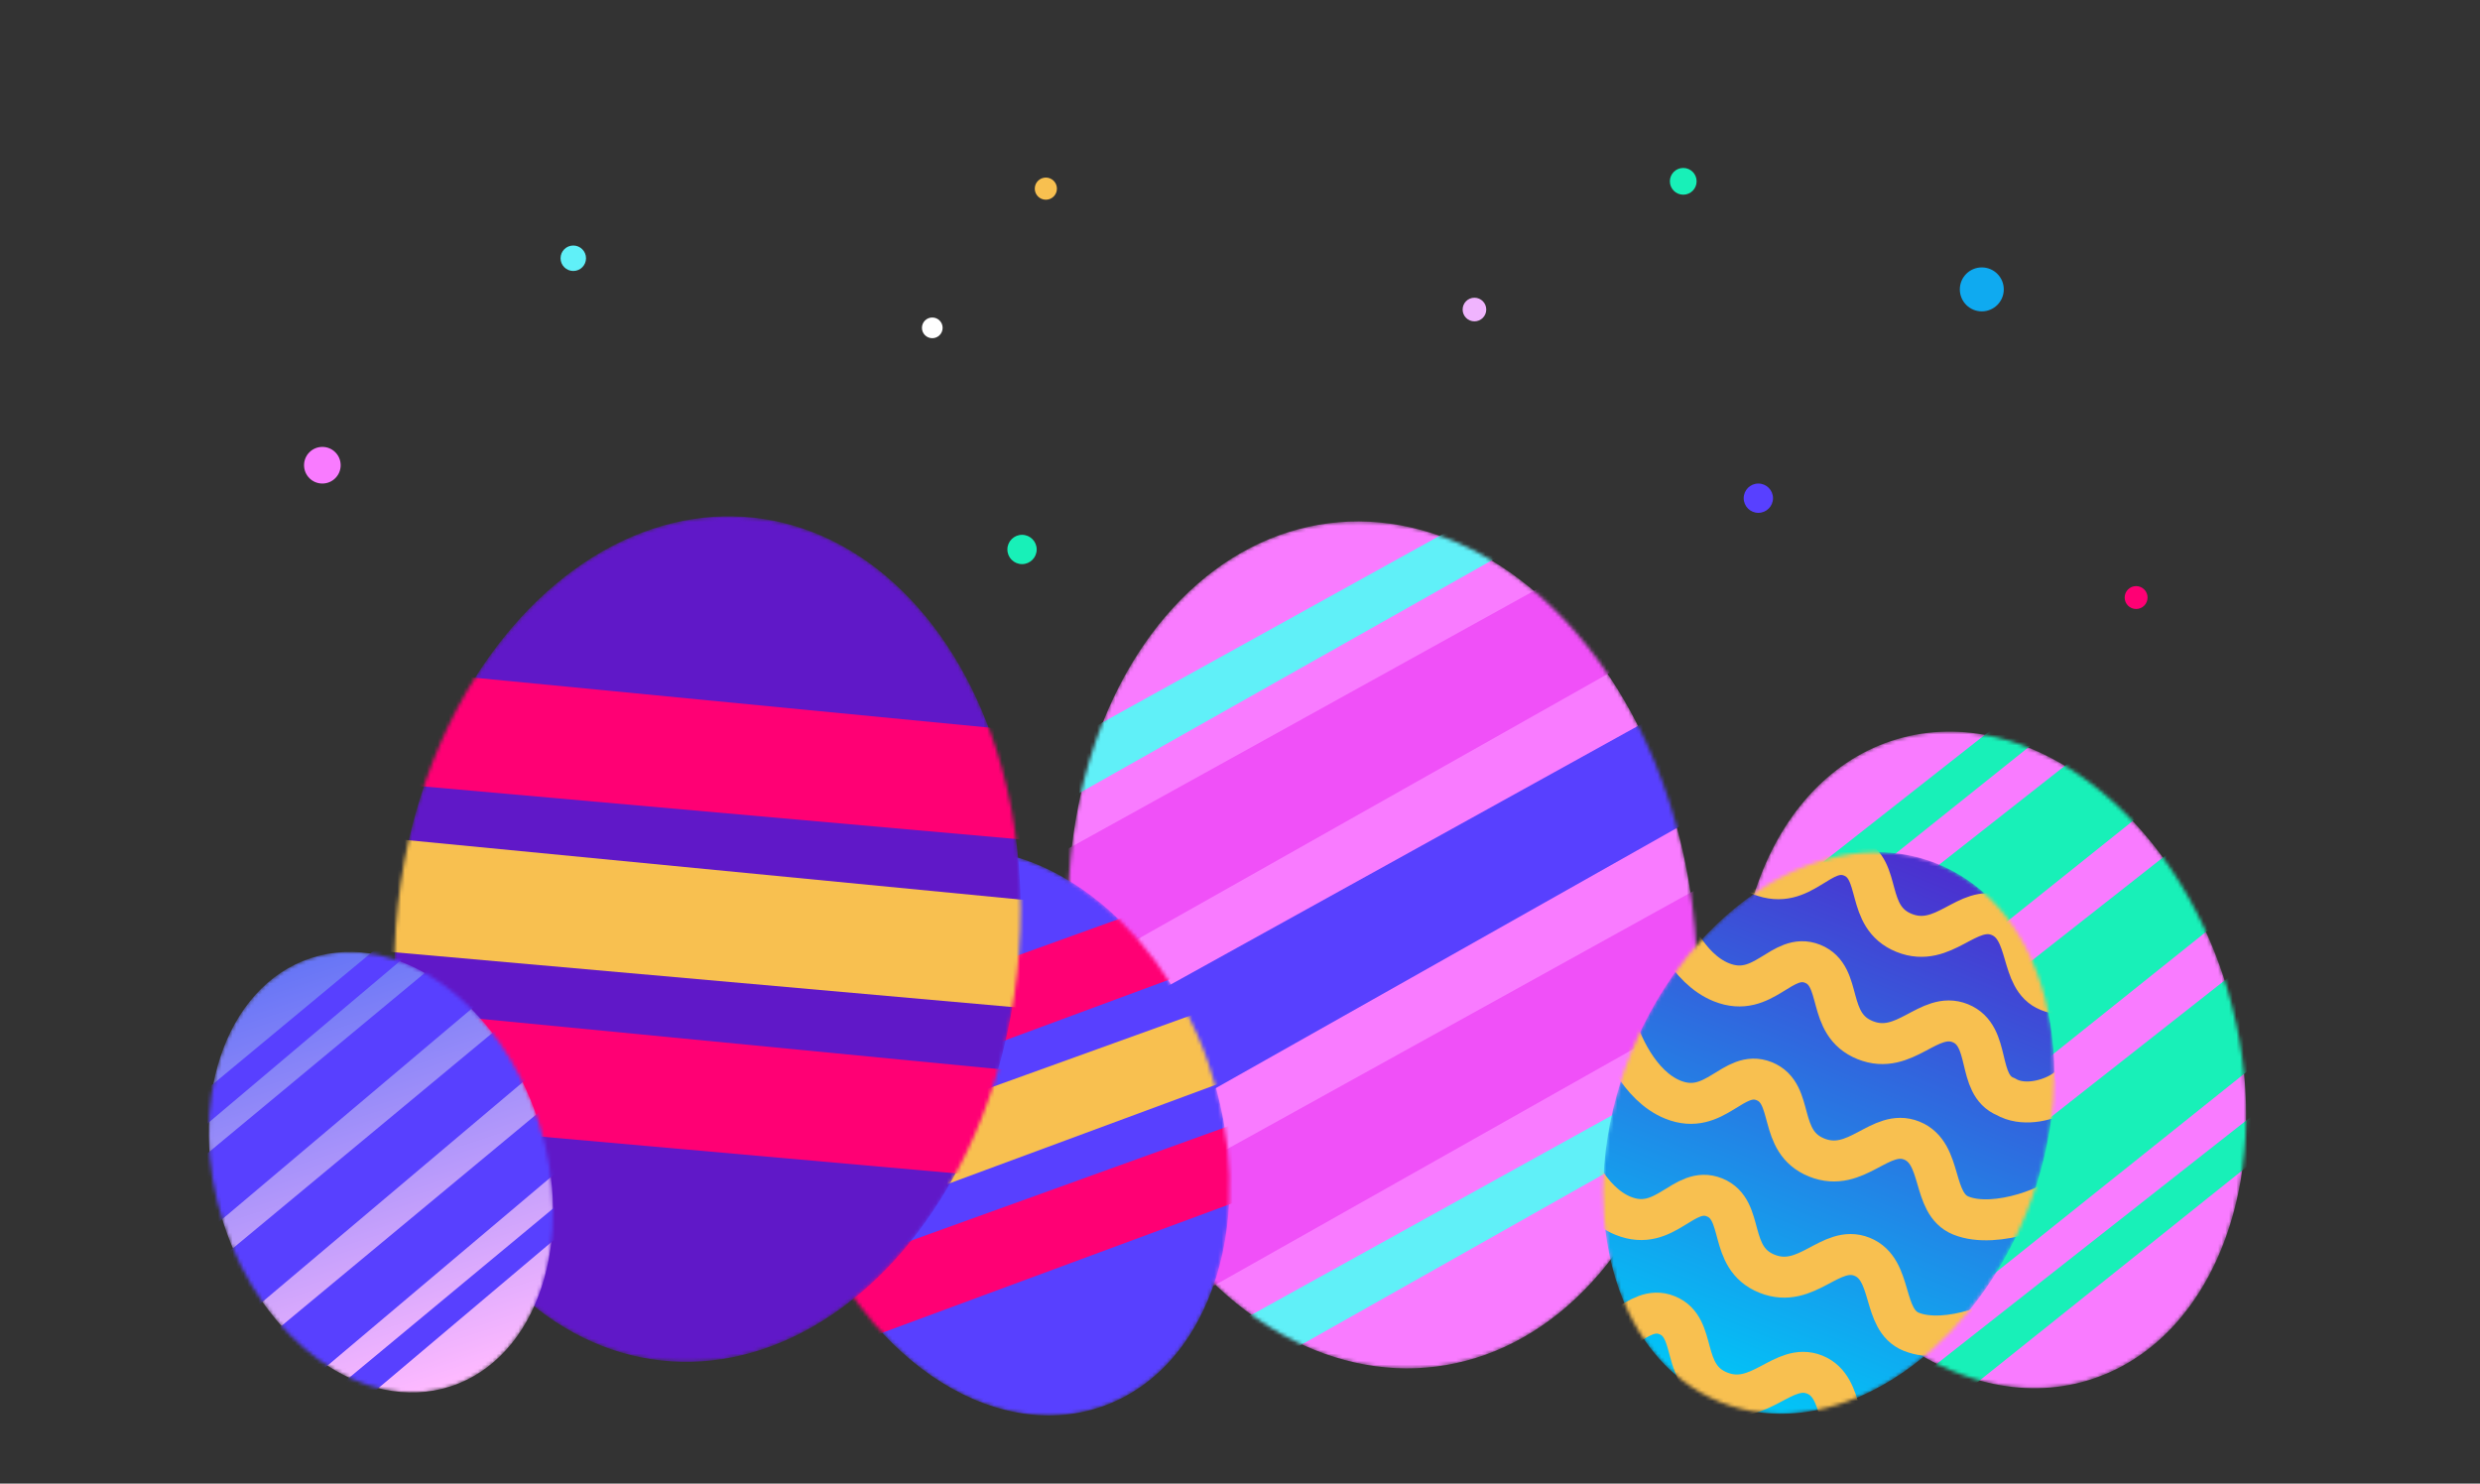 <svg width="677" height="405" viewBox="0 0 677 405" fill="none" xmlns="http://www.w3.org/2000/svg">
<rect x="0" y="0" width="677" height="405" fill="#333333" stroke="none"/>
<circle cx="480" cy="136" r="4" fill="#5840FF"/>
<circle cx="459.5" cy="49.5" r="3.65" fill="#18F0B8"/>
<circle cx="254.5" cy="89.5" r="2.825" fill="white"/>
<circle cx="285.5" cy="51.5" r="3.025" fill="#F8C050"/>
<circle cx="156.499" cy="70.5" r="3.475" fill="#60F0F8"/>
<circle cx="402.5" cy="84.5" r="3.225" fill="#F0B4FE"/>
<circle cx="279" cy="150" r="4" fill="#18F0B8"/>
<circle cx="583.125" cy="163.125" r="3.125" fill="#FF0074"/>
<circle cx="541" cy="79" r="6" fill="#0FAAF0"/>
<circle cx="88" cy="127" r="5" fill="#F97BFF"/>
<mask id="mask0_33_492" style="mask-type:alpha" maskUnits="userSpaceOnUse" x="291" y="142" width="173" height="232">
<ellipse cx="377.408" cy="257.951" rx="85.261" ry="116.042" transform="rotate(172.715 377.408 257.951)" fill="#60F0F8"/>
</mask>
<g mask="url(#mask0_33_492)">
<ellipse cx="377.408" cy="257.951" rx="85.261" ry="116.042" transform="rotate(172.715 377.408 257.951)" fill="#F97BFF"/>
<path d="M442.05 148.396L280.35 237.882L276.628 275.518L460.2 171.95L442.05 148.396Z" fill="#F050F8"/>
<path d="M452.444 195.233L290.745 284.719L287.023 322.355L470.595 218.787L452.444 195.233Z" fill="#5840FF"/>
<path d="M470.654 238.604L308.954 328.09L305.232 365.726L488.805 262.158L470.654 238.604Z" fill="#F050F8"/>
<path d="M482.149 281.174L320.449 370.66L311.838 391.58L495.41 288.012L482.149 281.174Z" fill="#60F0F8"/>
<path d="M430.848 125.325L269.148 214.811L260.537 235.731L444.109 132.163L430.848 125.325Z" fill="#60F0F8"/>
</g>
<mask id="mask1_33_492" style="mask-type:alpha" maskUnits="userSpaceOnUse" x="213" y="231" width="123" height="156">
<ellipse cx="274.813" cy="309.135" rx="58.216" ry="79.232" transform="rotate(160.915 274.813 309.135)" fill="#60F0F8"/>
</mask>
<g mask="url(#mask1_33_492)">
<ellipse cx="274.813" cy="309.135" rx="58.216" ry="79.232" transform="rotate(160.915 274.813 309.135)" fill="#5840FF"/>
<path d="M327.563 242.892L208.862 285.708L202.278 310.677L337.248 260.737L327.563 242.892Z" fill="#FF0074"/>
<path d="M329.497 275.597L210.797 318.413L204.212 343.382L339.183 293.441L329.497 275.597Z" fill="#F8C050"/>
<path d="M337.074 306.801L218.373 349.617L211.789 374.586L346.759 324.646L337.074 306.801Z" fill="#FF0074"/>
</g>
<mask id="mask2_33_492" style="mask-type:alpha" maskUnits="userSpaceOnUse" x="107" y="140" width="172" height="232">
<ellipse cx="193.138" cy="256.361" rx="85.042" ry="115.743" transform="rotate(-173.712 193.138 256.361)" fill="#60F0F8"/>
</mask>
<g mask="url(#mask2_33_492)">
<ellipse cx="193.138" cy="256.361" rx="85.042" ry="115.743" transform="rotate(-173.712 193.138 256.361)" fill="#6018C8"/>
<path d="M304.231 201.947L120.757 184.159L96.436 212.994L305.844 231.563L304.231 201.947Z" fill="#FF0074"/>
<path d="M286.311 246.323L102.837 228.535L78.516 257.37L287.925 275.939L286.311 246.323Z" fill="#F8C050"/>
<path d="M276.778 292.256L93.304 274.468L68.983 303.303L278.392 321.872L276.778 292.256Z" fill="#FF0074"/>
</g>
<mask id="mask3_33_492" style="mask-type:alpha" maskUnits="userSpaceOnUse" x="474" y="199" width="140" height="180">
<ellipse cx="543.777" cy="289.348" rx="67.101" ry="91.325" transform="rotate(163.493 543.777 289.348)" fill="#60F0F8"/>
</mask>
<g mask="url(#mask3_33_492)">
<ellipse cx="543.777" cy="289.348" rx="67.101" ry="91.325" transform="rotate(163.493 543.777 289.348)" fill="#F97BFF"/>
<path d="M580.177 196.085L465.85 285.996L467.706 315.702L597.248 212.094L580.177 196.085Z" fill="#18F0B8"/>
<path d="M594.158 231.163L479.831 321.073L481.686 350.78L611.228 247.171L594.158 231.163Z" fill="#18F0B8"/>
<path d="M613.77 262.555L499.443 352.465L501.299 382.172L630.841 278.563L613.77 262.555Z" fill="#18F0B8"/>
<path d="M628.071 294.175L513.744 384.086L509.693 401.423L639.235 297.815L628.071 294.175Z" fill="#18F0B8"/>
<path d="M568.562 179.581L454.235 269.491L450.184 286.828L579.726 183.22L568.562 179.581Z" fill="#18F0B8"/>
</g>
<mask id="mask4_33_492" style="mask-type:alpha" maskUnits="userSpaceOnUse" x="56" y="259" width="95" height="122">
<ellipse cx="103.986" cy="319.996" rx="45.184" ry="61.495" transform="rotate(161.985 103.986 319.996)" fill="#60F0F8"/>
</mask>
<g mask="url(#mask4_33_492)">
<ellipse cx="103.986" cy="319.996" rx="45.184" ry="61.495" transform="rotate(161.985 103.986 319.996)" fill="url(#paint0_linear_33_492)"/>
<path d="M126.837 256.573L51.472 319.12L53.248 339.083L138.611 267.046L126.837 256.573Z" fill="#5840FF"/>
<path d="M136.869 279.937L61.505 342.484L63.28 362.447L148.643 290.41L136.869 279.937Z" fill="#5840FF"/>
<path d="M150.627 300.72L75.263 363.267L77.038 383.23L162.401 311.194L150.627 300.72Z" fill="#5840FF"/>
<path d="M160.814 321.752L85.449 384.299L83.03 396.041L168.393 324.004L160.814 321.752Z" fill="#5840FF"/>
<path d="M118.726 245.669L43.362 308.216L40.942 319.958L126.305 247.921L118.726 245.669Z" fill="#5840FF"/>
</g>
<mask id="mask5_33_492" style="mask-type:alpha" maskUnits="userSpaceOnUse" x="437" y="232" width="124" height="154">
<ellipse cx="499.208" cy="309.284" rx="58.209" ry="79.223" transform="rotate(-158.078 499.208 309.284)" fill="#60F0F8"/>
</mask>
<g mask="url(#mask5_33_492)">
<ellipse cx="499.208" cy="309.284" rx="58.209" ry="79.223" transform="rotate(-158.078 499.208 309.284)" fill="url(#paint1_linear_33_492)"/>
<path d="M454.023 246.686C455.454 252.285 460.632 264.416 469.901 268.146C481.488 272.809 486.361 259.7 494.835 263.11C503.308 266.52 498.262 279.56 509.156 283.944C520.051 288.328 526.481 275.846 535.127 279.325C543.774 282.805 539.384 296.109 547.547 299.394C556.328 304.535 572.722 294.455 564.007 290.948" stroke="#F8C050" stroke-width="11.184"/>
<path d="M440.79 278.734C442.221 284.333 447.399 296.464 456.668 300.194C468.255 304.857 473.128 291.748 481.602 295.158C490.075 298.568 485.029 311.607 495.923 315.992C506.818 320.376 513.248 307.894 521.894 311.373C530.541 314.853 527.14 328.555 535.302 331.839C544.937 335.717 561.578 328.951 564.531 325.116" stroke="#F8C050" stroke-width="11.184"/>
<path d="M427.223 310.451C428.653 316.05 433.831 328.181 443.101 331.911C454.687 336.574 459.561 323.465 468.034 326.875C476.508 330.285 471.461 343.324 482.356 347.709C493.25 352.093 499.68 339.611 508.327 343.09C516.973 346.57 513.572 360.272 521.734 363.556C531.369 367.434 548.01 360.668 550.964 356.833" stroke="#F8C050" stroke-width="11.184"/>
<path d="M414.284 342.615C415.714 348.214 420.893 360.345 430.162 364.075C441.748 368.738 446.622 355.629 455.095 359.039C463.569 362.449 458.522 375.488 469.417 379.873C480.311 384.257 486.741 371.774 495.388 375.254C504.034 378.734 500.633 392.435 508.796 395.72C518.431 399.598 535.071 392.832 538.025 388.997" stroke="#F8C050" stroke-width="11.184"/>
<path d="M464.657 217.412C466.088 223.011 471.266 235.142 480.535 238.872C492.121 243.535 496.995 230.426 505.469 233.836C513.942 237.246 508.896 250.285 519.79 254.67C530.685 259.054 537.115 246.572 545.761 250.051C554.408 253.531 551.007 267.232 559.169 270.517C568.804 274.395 585.445 267.629 588.398 263.794" stroke="#F8C050" stroke-width="11.184"/>
</g>
<defs>
<linearGradient id="paint0_linear_33_492" x1="103.986" y1="381.491" x2="103.986" y2="258.501" gradientUnits="userSpaceOnUse">
<stop stop-color="#6675F6"/>
<stop offset="1" stop-color="#FFBAFF"/>
</linearGradient>
<linearGradient id="paint1_linear_33_492" x1="499.208" y1="388.507" x2="499.208" y2="230.061" gradientUnits="userSpaceOnUse">
<stop stop-color="#4C2FCF"/>
<stop offset="1" stop-color="#00C8F8"/>
<stop offset="1" stop-color="#992B82" stop-opacity="0"/>
</linearGradient>
</defs>
</svg>
